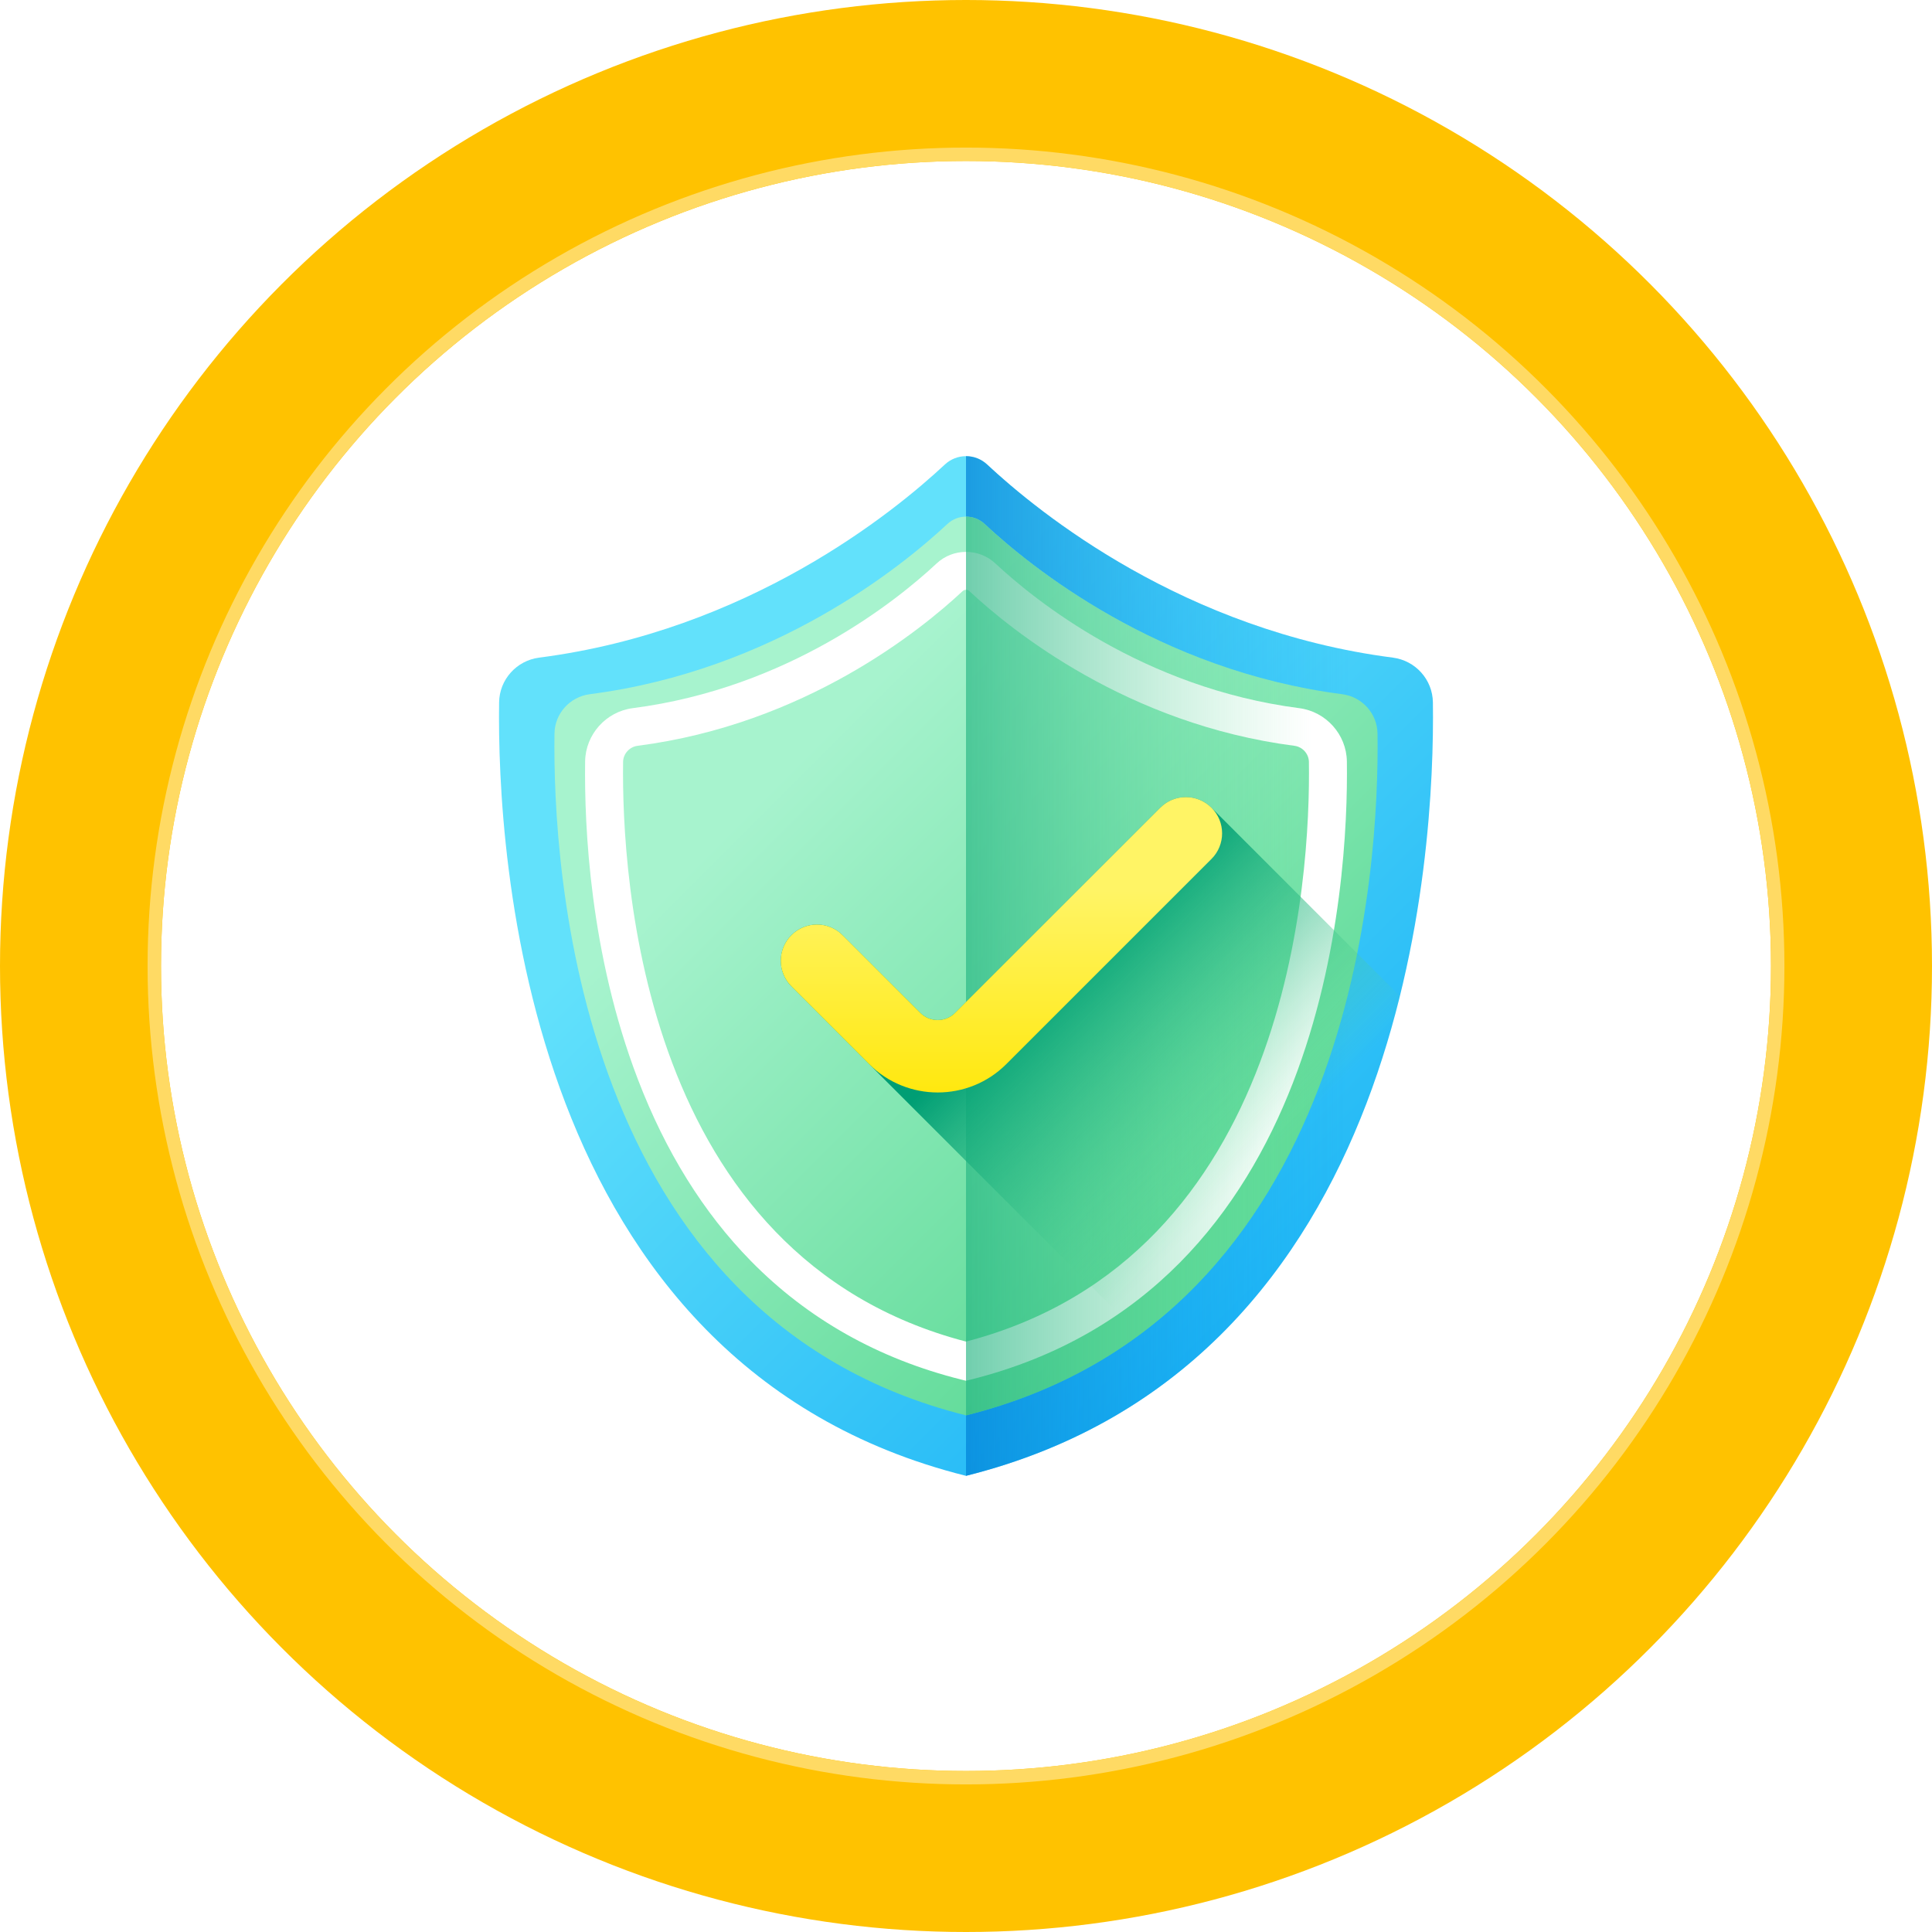 <svg width="72" height="72" viewBox="0 0 72 72" fill="none" xmlns="http://www.w3.org/2000/svg">
<circle cx="36" cy="36" r="36" fill="#FFC200"/>
<g filter="url(#filter0_d_1527_2118)">
<circle cx="36" cy="36" r="30" fill="white"/>
<circle cx="36" cy="36" r="30.25" stroke="#FFDA64" stroke-width="0.5"/>
</g>
<g clip-path="url(#clip0_1527_2118)">
<path d="M53.4 26.175C53.388 25.325 52.75 24.617 51.907 24.508C44.125 23.503 38.723 19.118 36.788 17.311C36.344 16.896 35.656 16.896 35.212 17.311C33.277 19.118 27.875 23.503 20.093 24.508C19.25 24.617 18.612 25.326 18.6 26.175C18.523 31.742 19.484 50.871 36 55C52.516 50.871 53.477 31.742 53.4 26.175Z" fill="url(#paint0_linear_1527_2118)"/>
<path d="M38.351 54.275C38.467 54.232 38.581 54.189 38.695 54.144C38.843 54.087 38.988 54.028 39.133 53.968C39.228 53.929 39.322 53.889 39.416 53.848C39.563 53.784 39.709 53.719 39.854 53.653C39.908 53.627 39.962 53.602 40.016 53.577C40.149 53.514 40.281 53.45 40.412 53.385C40.601 53.29 40.788 53.193 40.972 53.094C41.148 53 41.322 52.903 41.493 52.804C41.689 52.691 41.882 52.575 42.072 52.456C42.076 52.453 42.081 52.45 42.085 52.448C42.446 52.222 42.796 51.986 43.135 51.742C43.16 51.723 43.186 51.705 43.211 51.687C43.458 51.507 43.699 51.322 43.935 51.133C43.958 51.114 43.982 51.096 44.005 51.077C44.139 50.969 44.27 50.859 44.399 50.749C44.52 50.646 44.64 50.542 44.757 50.436C44.797 50.401 44.836 50.364 44.876 50.329C44.917 50.291 44.958 50.254 44.999 50.216C45.12 50.104 45.239 49.99 45.357 49.875C45.394 49.839 45.432 49.803 45.469 49.766C45.596 49.64 45.722 49.512 45.846 49.383C45.87 49.357 45.896 49.331 45.921 49.305C46.067 49.152 46.209 48.996 46.35 48.839C46.352 48.837 46.354 48.835 46.356 48.833C46.533 48.633 46.706 48.431 46.874 48.227C46.976 48.104 47.077 47.981 47.175 47.856C47.369 47.61 47.557 47.361 47.74 47.108C47.742 47.105 47.744 47.103 47.746 47.1C47.789 47.041 47.831 46.981 47.873 46.921C47.892 46.895 47.911 46.869 47.929 46.843C47.958 46.801 47.987 46.759 48.017 46.716C48.047 46.673 48.078 46.629 48.108 46.585C48.205 46.441 48.301 46.297 48.395 46.151C48.528 45.947 48.658 45.741 48.783 45.533C48.938 45.278 49.088 45.02 49.233 44.76C49.239 44.749 49.245 44.739 49.252 44.727C49.284 44.67 49.315 44.611 49.347 44.554C49.365 44.521 49.383 44.489 49.4 44.456C49.491 44.289 49.579 44.122 49.665 43.954C49.672 43.939 49.68 43.925 49.687 43.91C49.722 43.842 49.756 43.773 49.791 43.705C49.802 43.682 49.814 43.659 49.826 43.635C49.844 43.597 49.863 43.559 49.881 43.522C49.998 43.284 50.111 43.045 50.22 42.805C50.413 42.382 50.594 41.955 50.765 41.528C50.818 41.394 50.871 41.26 50.922 41.127C51.057 40.774 51.185 40.421 51.306 40.068C51.313 40.046 51.321 40.024 51.328 40.002C51.351 39.934 51.374 39.867 51.396 39.799C51.405 39.773 51.414 39.747 51.423 39.72C51.508 39.462 51.59 39.203 51.668 38.945C51.675 38.923 51.682 38.9 51.689 38.877C51.73 38.741 51.77 38.604 51.81 38.467C51.853 38.315 51.897 38.163 51.938 38.011C52 37.784 52.06 37.557 52.117 37.331C52.151 37.197 52.185 37.062 52.217 36.928C52.231 36.869 52.245 36.81 52.259 36.751C52.267 36.719 52.275 36.686 52.283 36.653C52.32 36.492 52.357 36.332 52.392 36.172C52.397 36.15 52.402 36.128 52.407 36.106C52.436 35.972 52.464 35.839 52.492 35.707C52.507 35.632 52.522 35.558 52.537 35.483C52.568 35.334 52.597 35.185 52.625 35.037C52.626 35.034 52.626 35.03 52.627 35.027C52.653 34.888 52.679 34.751 52.703 34.613C52.726 34.486 52.748 34.359 52.77 34.233C52.795 34.086 52.819 33.94 52.842 33.795C52.846 33.767 52.851 33.74 52.855 33.712C52.859 33.688 52.863 33.664 52.867 33.639C52.876 33.578 52.886 33.516 52.895 33.455C52.918 33.306 52.939 33.158 52.96 33.011C52.963 32.989 52.966 32.968 52.969 32.947C52.976 32.892 52.984 32.837 52.991 32.783C52.995 32.754 52.999 32.725 53.003 32.696C53.006 32.671 53.009 32.647 53.013 32.622C53.042 32.398 53.07 32.175 53.095 31.957C53.151 31.479 53.197 31.015 53.236 30.569C53.236 30.562 53.237 30.555 53.237 30.549C53.247 30.437 53.256 30.327 53.264 30.218C53.268 30.163 53.273 30.108 53.277 30.053C53.296 29.801 53.312 29.554 53.326 29.314C53.331 29.223 53.336 29.133 53.341 29.044C53.351 28.858 53.359 28.678 53.366 28.501C53.368 28.45 53.37 28.398 53.372 28.347C53.382 28.07 53.39 27.806 53.395 27.555C53.395 27.55 53.395 27.545 53.395 27.541C53.4 27.26 53.403 26.996 53.403 26.751C53.403 26.746 53.403 26.741 53.403 26.736C53.403 26.537 53.401 26.349 53.399 26.175C53.387 25.325 52.749 24.617 51.906 24.508C51.688 24.48 51.474 24.448 51.261 24.415C51.213 24.408 51.166 24.4 51.119 24.393C50.911 24.359 50.705 24.324 50.501 24.286C50.47 24.28 50.44 24.274 50.409 24.268C50.224 24.233 50.04 24.195 49.857 24.156C49.818 24.148 49.778 24.14 49.739 24.131C49.54 24.088 49.343 24.042 49.148 23.995C49.107 23.985 49.066 23.974 49.025 23.964C48.845 23.919 48.666 23.873 48.488 23.825C48.465 23.819 48.442 23.813 48.419 23.807C48.227 23.754 48.037 23.699 47.848 23.643C47.805 23.63 47.762 23.617 47.72 23.604C47.531 23.547 47.343 23.488 47.159 23.427C47.148 23.424 47.139 23.42 47.129 23.417C46.951 23.358 46.775 23.298 46.601 23.236C46.561 23.222 46.522 23.209 46.482 23.194C46.305 23.131 46.129 23.066 45.956 23C45.926 22.989 45.897 22.977 45.868 22.966C45.711 22.905 45.556 22.844 45.402 22.781C45.372 22.769 45.341 22.757 45.311 22.744C45.143 22.675 44.976 22.605 44.812 22.533C44.776 22.518 44.741 22.502 44.705 22.486C44.55 22.418 44.396 22.349 44.245 22.28C44.231 22.273 44.217 22.267 44.203 22.261C44.042 22.186 43.883 22.11 43.727 22.034C43.691 22.017 43.656 21.999 43.62 21.982C43.465 21.906 43.311 21.829 43.16 21.752C43.145 21.744 43.131 21.736 43.116 21.729C42.975 21.656 42.836 21.583 42.699 21.509C42.668 21.492 42.637 21.476 42.607 21.459C42.462 21.381 42.32 21.303 42.18 21.224C42.154 21.209 42.128 21.194 42.102 21.18C41.975 21.108 41.851 21.036 41.728 20.964C41.706 20.951 41.684 20.938 41.662 20.925C41.527 20.846 41.395 20.766 41.264 20.686C41.235 20.668 41.206 20.65 41.177 20.633C41.049 20.554 40.923 20.475 40.799 20.396C40.795 20.393 40.791 20.391 40.787 20.388C40.66 20.307 40.535 20.226 40.413 20.145C40.385 20.127 40.358 20.109 40.331 20.091C40.212 20.011 40.094 19.932 39.98 19.854C39.964 19.843 39.949 19.833 39.934 19.822C39.829 19.75 39.727 19.679 39.626 19.607C39.604 19.591 39.581 19.576 39.559 19.56C39.451 19.483 39.345 19.407 39.241 19.331C39.22 19.315 39.199 19.3 39.178 19.284C39.084 19.215 38.992 19.146 38.901 19.078C38.888 19.068 38.874 19.058 38.86 19.047C38.762 18.973 38.666 18.899 38.573 18.826C38.551 18.81 38.53 18.793 38.509 18.777C38.415 18.704 38.324 18.631 38.235 18.56C38.233 18.559 38.232 18.558 38.23 18.556C38.142 18.486 38.058 18.417 37.975 18.349C37.956 18.333 37.938 18.318 37.919 18.303C37.839 18.236 37.76 18.17 37.684 18.106C37.671 18.096 37.66 18.086 37.648 18.076C37.579 18.017 37.513 17.96 37.448 17.904C37.435 17.893 37.421 17.881 37.408 17.869C37.338 17.809 37.271 17.75 37.206 17.692C37.192 17.68 37.179 17.668 37.165 17.655C37.106 17.602 37.049 17.551 36.994 17.501C36.987 17.495 36.98 17.488 36.974 17.483C36.915 17.428 36.859 17.377 36.805 17.327C36.799 17.321 36.793 17.316 36.787 17.311C36.566 17.104 36.283 17 36 17V55C36.366 54.908 36.725 54.809 37.076 54.703C37.512 54.571 37.937 54.428 38.351 54.275Z" fill="url(#paint1_linear_1527_2118)"/>
<path d="M51.336 27.34C51.326 26.591 50.763 25.967 50.02 25.871C43.162 24.985 38.4 21.12 36.694 19.527C36.304 19.162 35.696 19.162 35.306 19.527C33.6 21.12 28.838 24.985 21.98 25.871C21.237 25.967 20.674 26.591 20.664 27.34C20.596 32.247 21.442 49.108 36 52.747C50.558 49.108 51.404 32.247 51.336 27.34Z" fill="url(#paint2_linear_1527_2118)"/>
<path d="M36 51.457L35.828 51.414C32.74 50.642 30.099 49.153 27.978 46.988C26.217 45.191 24.802 42.916 23.773 40.227C21.983 35.553 21.772 30.795 21.806 28.375C21.82 27.373 22.582 26.52 23.58 26.391C29.395 25.639 33.438 22.368 34.906 20.997C35.52 20.424 36.48 20.424 37.094 20.997C38.562 22.368 42.605 25.639 48.42 26.391C49.418 26.52 50.18 27.373 50.194 28.375C50.257 32.942 49.433 48.098 36.172 51.414L36 51.457ZM36 21.98C35.954 21.98 35.908 21.997 35.872 22.031C34.304 23.496 29.984 26.99 23.761 27.794C23.457 27.834 23.225 28.092 23.221 28.395C23.162 32.678 23.913 46.844 36 49.997C48.087 46.844 48.839 32.678 48.779 28.395C48.775 28.092 48.543 27.834 48.239 27.794C42.016 26.99 37.696 23.496 36.128 22.031C36.092 21.997 36.046 21.98 36 21.98Z" fill="white"/>
<path d="M51.336 27.34C51.326 26.591 50.763 25.967 50.02 25.871C43.162 24.985 38.4 21.12 36.695 19.527C36.499 19.344 36.25 19.253 36 19.253V52.747C50.558 49.108 51.404 32.247 51.336 27.34Z" fill="url(#paint3_linear_1527_2118)"/>
<path d="M52.169 37.122C50.945 42.071 48.545 47.455 43.897 51.163L29.492 36.758C28.966 36.232 28.966 35.377 29.492 34.85C30.019 34.322 30.875 34.322 31.401 34.85L34.299 37.747C34.656 38.103 35.237 38.103 35.593 37.747L43.239 30.101C43.767 29.574 44.622 29.574 45.148 30.101H45.149L52.169 37.122Z" fill="url(#paint4_linear_1527_2118)"/>
<path d="M45.149 30.101C45.676 30.628 45.676 31.483 45.149 32.01L37.502 39.656C36.093 41.066 33.799 41.066 32.39 39.656L29.492 36.758C28.965 36.231 28.965 35.377 29.492 34.85C30.019 34.322 30.874 34.322 31.401 34.849L34.299 37.747C34.656 38.103 35.237 38.103 35.592 37.747L43.239 30.101C43.767 29.573 44.621 29.574 45.148 30.101L45.149 30.101Z" fill="url(#paint5_linear_1527_2118)"/>
</g>
<defs>
<filter id="filter0_d_1527_2118" x="1.5" y="1.5" width="69" height="69" filterUnits="userSpaceOnUse" color-interpolation-filters="sRGB">
<feFlood flood-opacity="0" result="BackgroundImageFix"/>
<feColorMatrix in="SourceAlpha" type="matrix" values="0 0 0 0 0 0 0 0 0 0 0 0 0 0 0 0 0 0 127 0" result="hardAlpha"/>
<feOffset/>
<feGaussianBlur stdDeviation="2"/>
<feComposite in2="hardAlpha" operator="out"/>
<feColorMatrix type="matrix" values="0 0 0 0 0.833 0 0 0 0 0.634 0 0 0 0 0 0 0 0 1 0"/>
<feBlend mode="normal" in2="BackgroundImageFix" result="effect1_dropShadow_1527_2118"/>
<feBlend mode="normal" in="SourceGraphic" in2="effect1_dropShadow_1527_2118" result="shape"/>
</filter>
<linearGradient id="paint0_linear_1527_2118" x1="29.819" y1="27.486" x2="59.539" y2="57.206" gradientUnits="userSpaceOnUse">
<stop stop-color="#62E1FB"/>
<stop offset="1" stop-color="#00A2F3"/>
</linearGradient>
<linearGradient id="paint1_linear_1527_2118" x1="50.337" y1="36" x2="30.34" y2="36" gradientUnits="userSpaceOnUse">
<stop stop-color="#00A2F3" stop-opacity="0"/>
<stop offset="1" stop-color="#0075CD"/>
</linearGradient>
<linearGradient id="paint2_linear_1527_2118" x1="30.068" y1="28.012" x2="46.315" y2="44.259" gradientUnits="userSpaceOnUse">
<stop stop-color="#A7F3CE"/>
<stop offset="1" stop-color="#61DB99"/>
</linearGradient>
<linearGradient id="paint3_linear_1527_2118" x1="48.895" y1="36.001" x2="28.912" y2="36.001" gradientUnits="userSpaceOnUse">
<stop stop-color="#61DB99" stop-opacity="0"/>
<stop offset="1" stop-color="#009E74"/>
</linearGradient>
<linearGradient id="paint4_linear_1527_2118" x1="47.081" y1="43.191" x2="39.469" y2="35.58" gradientUnits="userSpaceOnUse">
<stop stop-color="#61DB99" stop-opacity="0"/>
<stop offset="1" stop-color="#009E74"/>
</linearGradient>
<linearGradient id="paint5_linear_1527_2118" x1="37.32" y1="33.203" x2="37.32" y2="42.026" gradientUnits="userSpaceOnUse">
<stop stop-color="#FFF465"/>
<stop offset="1" stop-color="#FFE600"/>
</linearGradient>
<clipPath id="clip0_1527_2118">
<rect width="38" height="38" fill="white" transform="translate(17 17)"/>
</clipPath>
</defs>
</svg>

